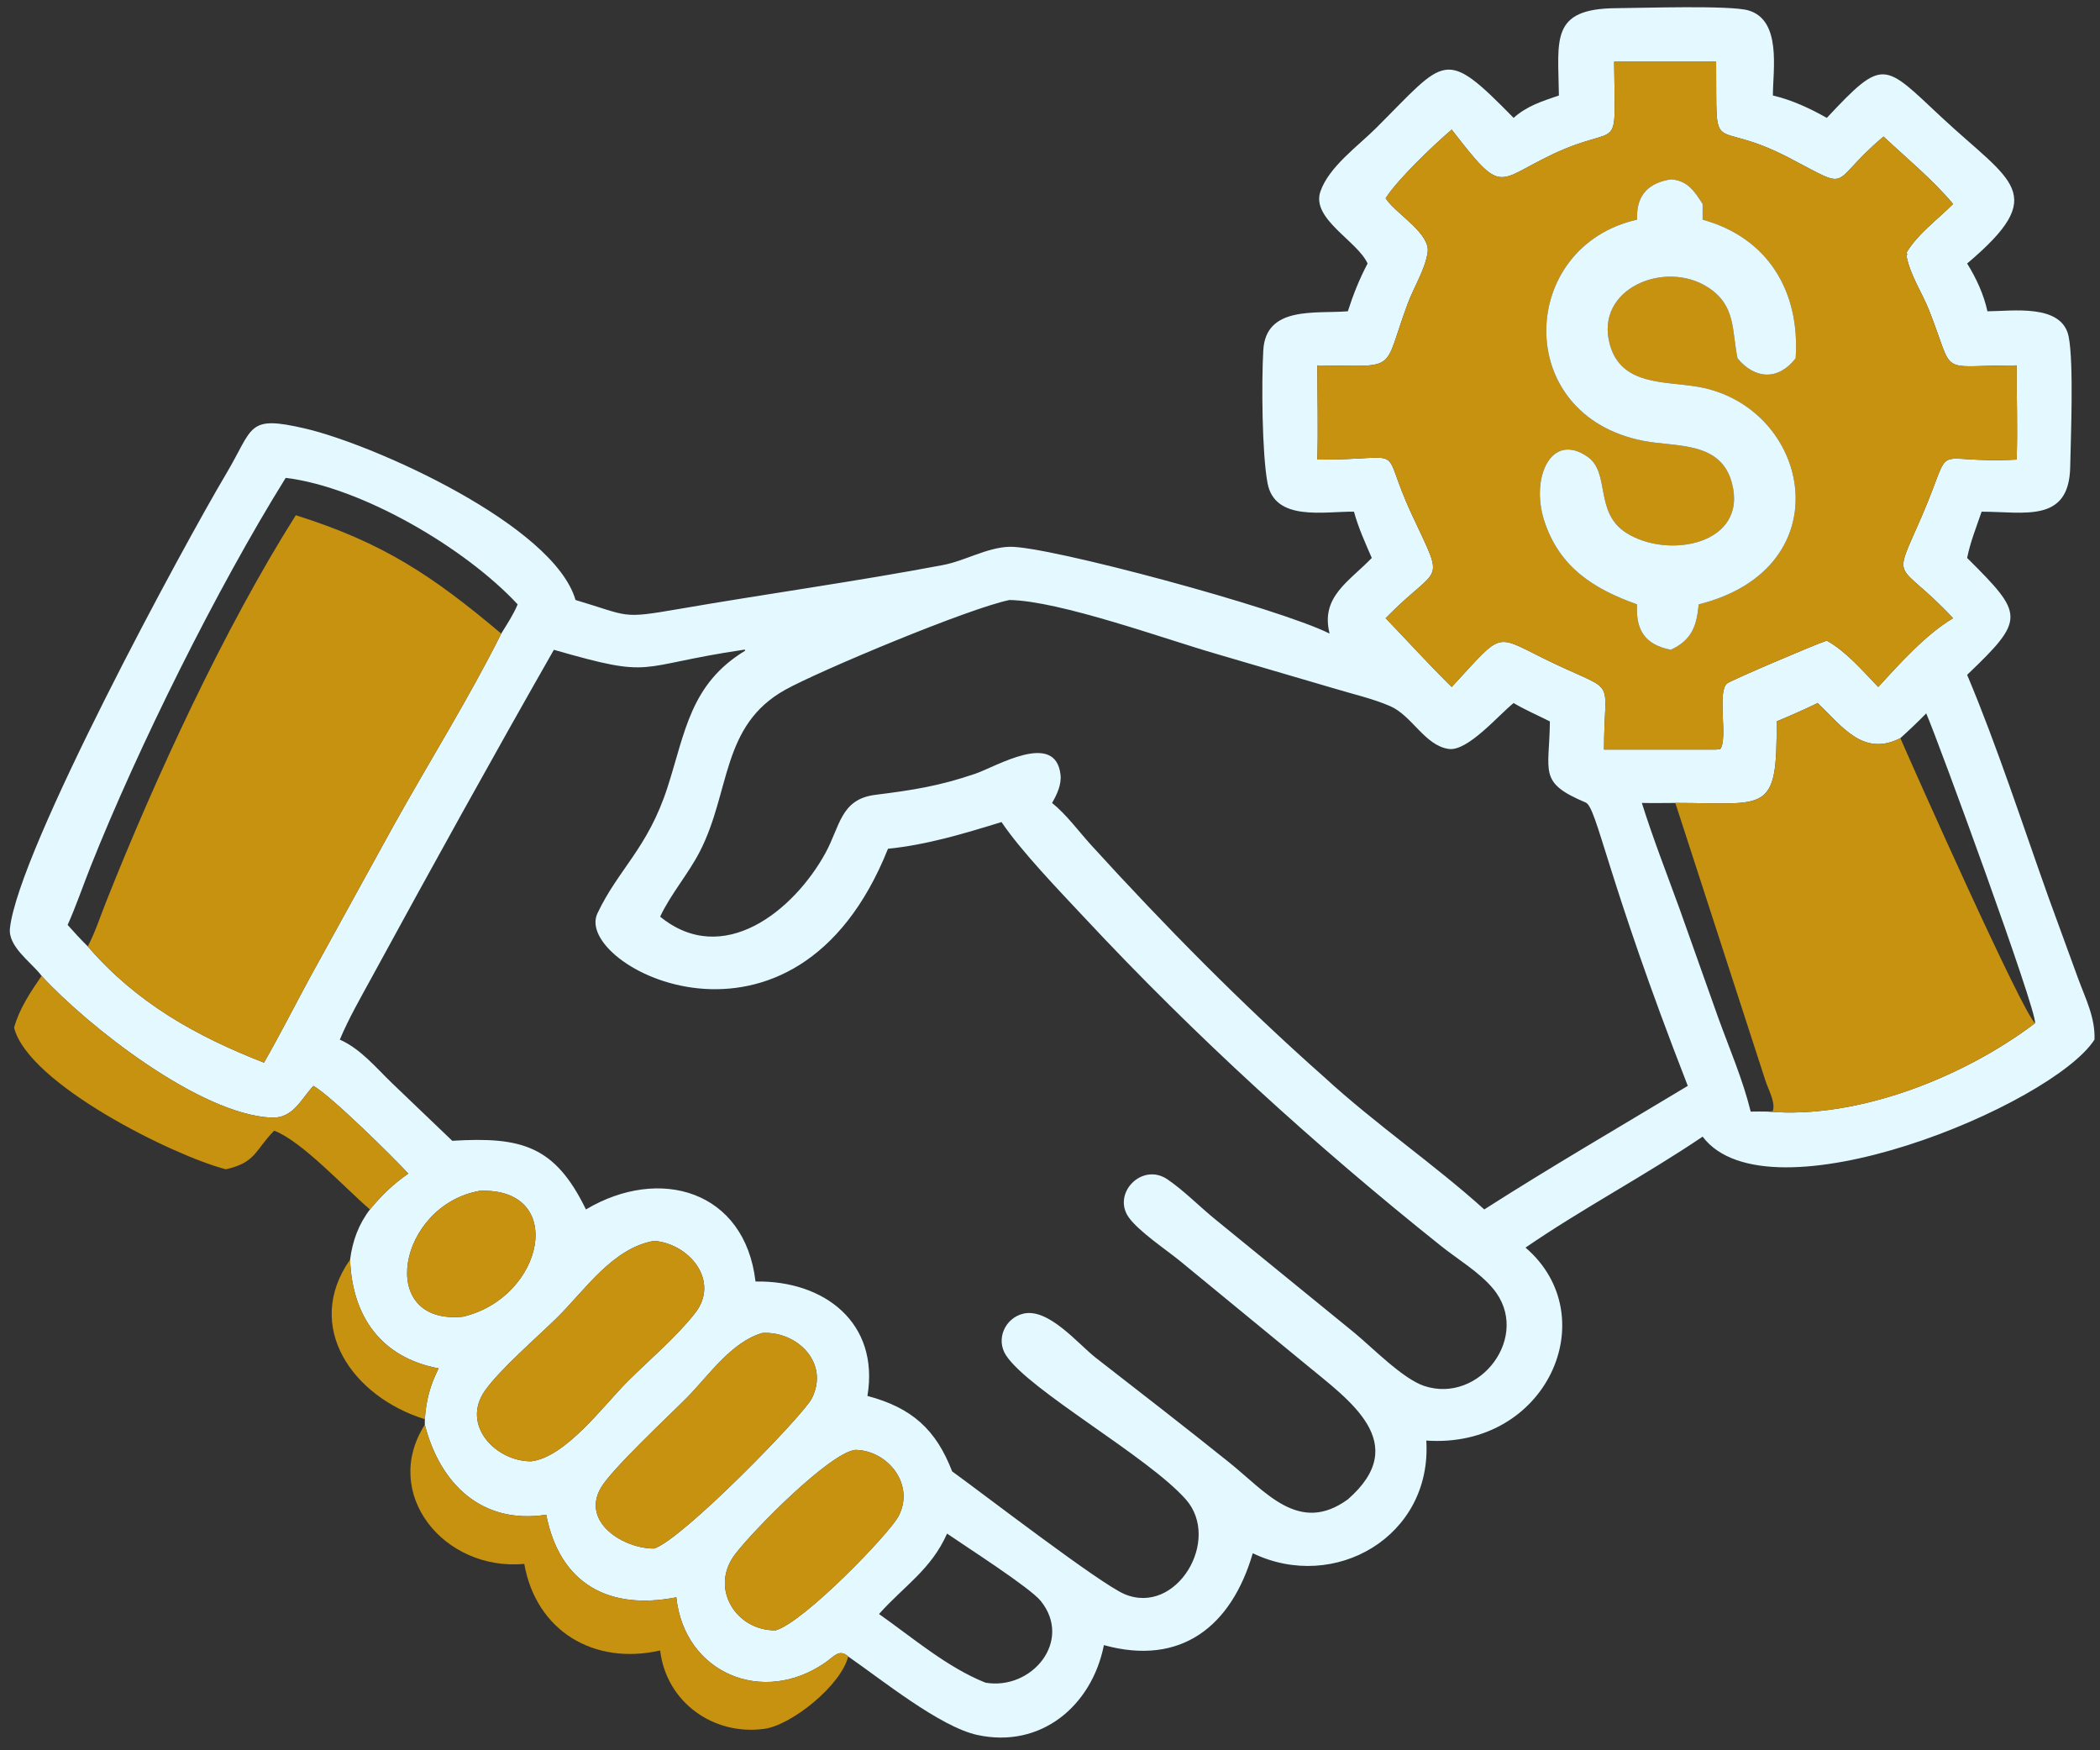 <?xml version="1.0" encoding="UTF-8"?> <svg xmlns="http://www.w3.org/2000/svg" width="48" height="40" viewBox="0 0 48 40" fill="none"><rect x="0" y="0" width="48" height="40" fill="#333333" stroke="none"/><path d="M0.951 22.302L0.932 22.277C0.701 21.982 0.184 21.631 0.227 21.218C0.415 19.436 4.204 12.452 5.166 10.834C5.808 9.755 5.632 9.481 6.981 9.795C8.537 10.157 12.657 11.996 13.155 13.712C14.4 14.083 14.184 14.147 15.502 13.92C17.507 13.573 19.567 13.289 21.549 12.914C22.06 12.818 22.556 12.51 23.079 12.496C23.939 12.473 29.229 13.896 30.391 14.48C30.178 13.639 30.834 13.293 31.355 12.751C31.205 12.406 31.047 12.058 30.948 11.694C30.277 11.683 29.135 11.93 28.971 11.035C28.846 10.356 28.833 8.754 28.875 8.008C28.931 6.985 30.059 7.174 30.808 7.114C30.93 6.733 31.072 6.377 31.259 6.022C31.028 5.508 29.967 5.002 30.18 4.379C30.372 3.814 31.042 3.337 31.45 2.93C33.064 1.319 33 1.067 34.597 2.694C34.904 2.418 35.248 2.315 35.632 2.182C35.618 0.913 35.423 0.199 36.936 0.187C37.532 0.183 39.553 0.116 39.965 0.238C40.727 0.463 40.524 1.593 40.523 2.182C40.959 2.285 41.367 2.475 41.756 2.694C43.065 1.294 43.053 1.445 44.387 2.688C45.977 4.169 46.864 4.416 44.963 6.022C45.171 6.356 45.343 6.728 45.427 7.114C45.986 7.113 47.133 6.931 47.284 7.694C47.403 8.295 47.332 10.005 47.319 10.67C47.295 11.964 46.267 11.693 45.294 11.694C45.176 12.041 45.034 12.391 44.963 12.751C46.261 14.044 46.305 14.141 44.963 15.422C45.648 17.048 46.229 18.844 46.825 20.513L47.499 22.36C47.669 22.823 47.894 23.257 47.874 23.759C46.907 25.26 40.418 27.96 38.917 25.976C37.598 26.869 36.184 27.609 34.869 28.512C36.697 30.079 35.358 33.113 32.601 32.922C32.738 35.115 30.503 36.397 28.635 35.497C28.147 37.166 26.997 38.083 25.232 37.597C24.956 38.986 23.792 39.966 22.339 39.65C21.482 39.463 20.15 38.384 19.387 37.856C19.185 37.672 19.059 37.86 18.872 37.99C17.429 38.998 15.64 38.227 15.459 36.504C13.917 36.808 12.795 36.197 12.485 34.617C11.016 34.844 10.059 33.915 9.71 32.559V32.434C9.743 31.987 9.827 31.673 10.025 31.272C8.723 31.027 8.05 30.098 8.002 28.786C8.057 28.362 8.196 27.979 8.456 27.64C8.716 27.324 8.995 27.053 9.333 26.821C8.975 26.432 7.555 25.034 7.164 24.816C6.88 25.119 6.701 25.562 6.209 25.542C4.567 25.472 1.996 23.44 0.951 22.302ZM11.457 14.48C11.591 14.263 11.734 14.047 11.832 13.812C10.649 12.535 8.273 11.132 6.53 10.921C4.956 13.449 3.154 17.083 2.073 19.799C1.896 20.243 1.741 20.702 1.546 21.138C1.696 21.306 1.846 21.471 2.007 21.629C3.113 22.913 4.475 23.677 6.034 24.285C6.4 23.646 6.732 22.99 7.083 22.342L9.006 18.849C9.816 17.397 10.714 15.965 11.457 14.48ZM43.437 16.869C42.592 17.301 42.112 16.608 41.547 16.067C41.238 16.218 40.925 16.354 40.608 16.487C40.627 18.626 40.382 18.351 38.293 18.35C38.038 18.351 37.783 18.356 37.528 18.35C37.785 19.169 38.098 19.966 38.391 20.773L39.27 23.248C39.526 23.955 39.837 24.674 40.016 25.404C40.148 25.404 40.281 25.399 40.412 25.404C42.47 25.582 44.893 24.612 46.517 23.382C46.543 23.055 44.308 16.946 44.028 16.303C43.837 16.498 43.641 16.685 43.437 16.869ZM36.895 1.411C36.91 3.627 37.085 2.772 35.496 3.522C34.184 4.142 34.361 4.486 33.182 2.962C32.778 3.305 31.943 4.101 31.672 4.531L31.696 4.566C31.93 4.896 32.696 5.341 32.632 5.768C32.572 6.166 32.317 6.561 32.177 6.938C31.583 8.53 32.001 8.362 30.111 8.351C30.112 9.067 30.131 9.788 30.111 10.503C32.26 10.513 31.491 10.081 32.264 11.744C33.047 13.431 32.925 12.847 31.672 14.128C32.175 14.651 32.665 15.191 33.182 15.7C34.433 14.352 34.111 14.498 35.535 15.169C36.992 15.856 36.662 15.458 36.664 17.13H39.226L39.319 17.119C39.502 16.886 39.241 15.826 39.473 15.621C39.55 15.553 41.542 14.705 41.725 14.652L41.756 14.642C42.193 14.882 42.585 15.34 42.931 15.7C43.419 15.168 44.024 14.494 44.642 14.128C43.335 12.734 43.239 13.392 43.928 11.794C44.706 9.99 44.024 10.608 46.095 10.503C46.119 9.787 46.092 9.067 46.095 8.351C44.247 8.348 44.705 8.638 44.094 7.093C43.927 6.669 43.641 6.263 43.571 5.809L43.602 5.826L43.575 5.776C43.84 5.337 44.285 5.021 44.642 4.661C44.178 4.107 43.582 3.617 43.052 3.121L43.015 3.152C41.759 4.223 42.381 4.38 40.88 3.6C39.063 2.656 39.245 3.725 39.226 1.411H36.895ZM23.075 13.712C22.133 13.904 18.715 15.337 17.946 15.765C16.483 16.581 16.702 18.084 15.997 19.459C15.732 19.975 15.33 20.433 15.089 20.949C16.524 22.119 18.137 20.822 18.866 19.497C19.203 18.884 19.212 18.265 20.006 18.165C20.86 18.058 21.466 17.965 22.294 17.682C22.764 17.522 24.122 16.693 24.24 17.701C24.267 17.93 24.159 18.157 24.047 18.35C24.375 18.613 24.663 19.008 24.946 19.319C26.628 21.165 28.389 22.952 30.259 24.608C31.452 25.704 32.783 26.607 33.926 27.64C35.459 26.66 37.021 25.754 38.578 24.816C36.722 20.059 36.505 18.451 36.243 18.34C35.151 17.879 35.414 17.656 35.426 16.487C35.153 16.349 34.86 16.223 34.597 16.067C34.254 16.339 33.547 17.178 33.114 17.116C32.566 17.038 32.273 16.353 31.776 16.138C31.38 15.966 30.92 15.862 30.504 15.736L27.82 14.949C26.632 14.607 24.234 13.733 23.075 13.712ZM16.991 14.85C14.479 15.224 15.005 15.525 12.66 14.85C11.248 17.326 9.864 19.828 8.5 22.331C8.244 22.801 7.975 23.265 7.767 23.759C8.244 23.971 8.589 24.395 8.958 24.751L10.337 26.071C11.928 25.975 12.685 26.186 13.393 27.64C15.082 26.637 17.026 27.21 17.269 29.287C18.843 29.26 20.105 30.231 19.827 31.902C20.846 32.172 21.395 32.672 21.763 33.626C22.447 34.119 25.138 36.191 25.701 36.43C26.889 36.935 27.928 35.189 27.1 34.261C26.22 33.274 23.525 31.778 22.996 30.976C22.755 30.609 22.969 30.127 23.384 30.023C23.963 29.879 24.644 30.717 25.049 31.032C26.069 31.825 27.089 32.614 28.096 33.422C28.935 34.095 29.693 35.075 30.808 34.266C32.282 32.977 30.831 31.996 29.843 31.177L26.957 28.806C26.636 28.547 26.038 28.146 25.807 27.831C25.404 27.283 26.1 26.555 26.684 26.952C27.071 27.216 27.428 27.585 27.796 27.882L30.953 30.455C31.367 30.795 32.059 31.509 32.554 31.674C33.827 32.096 35.022 30.518 34.126 29.448C33.807 29.067 33.326 28.785 32.938 28.475C30.046 26.167 27.32 23.683 24.793 20.977C24.223 20.367 23.341 19.455 22.892 18.787C22.039 19.049 21.189 19.307 20.297 19.397C18.165 24.734 13.087 22.076 13.655 20.875C14.132 19.864 14.806 19.387 15.256 17.997C15.664 16.736 15.775 15.633 17.033 14.87L17.024 14.846L16.991 14.85ZM10.963 27.215C9.099 27.547 8.585 30.291 10.582 30.091C12.443 29.653 12.965 27.132 10.963 27.215ZM14.953 28.358C14 28.523 13.375 29.482 12.723 30.123C12.27 30.567 11.427 31.296 11.085 31.781C10.532 32.568 11.332 33.4 12.141 33.396C12.931 33.301 13.791 32.126 14.341 31.575C14.847 31.069 15.443 30.574 15.885 30.012C16.462 29.281 15.766 28.426 14.953 28.358ZM17.428 30.463C16.717 30.664 16.194 31.444 15.695 31.947C15.28 32.365 13.977 33.58 13.733 34.004C13.28 34.792 14.258 35.395 14.953 35.389C15.618 35.167 18.36 32.344 18.555 31.96C18.966 31.147 18.222 30.419 17.428 30.463ZM19.544 33.135C18.952 33.218 17.236 34.951 16.801 35.522C16.212 36.296 16.825 37.272 17.73 37.259C18.377 37.069 20.304 35.076 20.532 34.66C20.926 33.938 20.298 33.141 19.544 33.135ZM21.647 35.048C21.284 35.87 20.662 36.246 20.092 36.886C20.859 37.426 21.65 38.106 22.525 38.455C23.581 38.635 24.526 37.504 23.789 36.588C23.54 36.279 22.075 35.344 21.647 35.048Z" fill="#E3F9FF"></path><path d="M33.182 2.962C34.361 4.486 34.184 4.142 35.496 3.522C37.085 2.772 36.91 3.627 36.895 1.411H39.226C39.245 3.725 39.063 2.656 40.88 3.6C42.381 4.38 41.759 4.223 43.015 3.152L43.052 3.121C43.582 3.617 44.178 4.107 44.642 4.661C44.285 5.021 43.84 5.337 43.575 5.776L43.602 5.826L43.571 5.809C43.641 6.263 43.927 6.669 44.094 7.093C44.705 8.638 44.247 8.348 46.095 8.351C46.092 9.067 46.119 9.787 46.095 10.503C44.024 10.608 44.706 9.99 43.928 11.794C43.239 13.392 43.335 12.734 44.642 14.128C44.024 14.494 43.419 15.168 42.931 15.7C42.585 15.34 42.193 14.882 41.756 14.642L41.725 14.652C41.542 14.705 39.55 15.553 39.473 15.621C39.241 15.826 39.502 16.886 39.319 17.119L39.226 17.13H36.664C36.662 15.458 36.992 15.856 35.535 15.169C34.111 14.498 34.433 14.352 33.182 15.7C32.665 15.191 32.175 14.651 31.672 14.128C32.925 12.847 33.047 13.431 32.264 11.744C31.491 10.081 32.26 10.513 30.111 10.503C30.131 9.788 30.112 9.067 30.111 8.351C32.001 8.362 31.583 8.53 32.177 6.938C32.317 6.561 32.572 6.166 32.632 5.768C32.696 5.341 31.93 4.896 31.696 4.566L31.672 4.531C31.943 4.101 32.778 3.305 33.182 2.962ZM38.192 4.099C37.698 4.174 37.414 4.446 37.419 4.956V5.02C34.705 5.63 34.55 9.49 37.564 10.075C38.318 10.221 39.328 10.078 39.585 11.033C39.964 12.441 38.126 12.791 37.166 12.174C36.438 11.706 36.811 10.801 36.286 10.438C35.45 9.859 34.984 10.925 35.294 11.892C35.638 12.963 36.427 13.46 37.419 13.812C37.384 14.395 37.599 14.737 38.192 14.85C38.679 14.618 38.779 14.303 38.828 13.812C42.158 12.977 41.386 9.283 38.807 8.839C38.045 8.708 37.056 8.816 36.796 7.872C36.443 6.592 38.065 5.927 39.049 6.573C39.682 6.988 39.583 7.555 39.715 8.189C40.108 8.663 40.639 8.707 41.043 8.189C41.148 6.663 40.413 5.433 38.917 5.02V4.661C38.728 4.363 38.564 4.122 38.192 4.099Z" fill="#C89211"></path><path d="M37.419 5.02V4.956C37.414 4.446 37.698 4.174 38.192 4.099C38.564 4.122 38.728 4.363 38.917 4.661V5.02C40.413 5.433 41.148 6.663 41.043 8.189C40.639 8.707 40.108 8.663 39.715 8.189C39.583 7.555 39.682 6.988 39.049 6.573C38.065 5.927 36.443 6.592 36.796 7.872C37.056 8.816 38.045 8.708 38.807 8.839C41.386 9.283 42.158 12.977 38.828 13.812C38.779 14.303 38.679 14.618 38.192 14.85C37.599 14.737 37.384 14.395 37.419 13.812C36.427 13.46 35.638 12.963 35.294 11.892C34.984 10.925 35.45 9.859 36.286 10.438C36.811 10.801 36.438 11.706 37.166 12.174C38.126 12.791 39.964 12.441 39.585 11.033C39.328 10.078 38.318 10.221 37.564 10.075C34.55 9.49 34.705 5.63 37.419 5.02Z" fill="#E3F9FF"></path><path d="M6.761 11.775C8.754 12.402 9.876 13.15 11.457 14.48C10.714 15.965 9.816 17.397 9.006 18.849L7.083 22.342C6.732 22.99 6.4 23.646 6.034 24.285C4.475 23.677 3.113 22.913 2.007 21.629C2.175 21.307 2.295 20.937 2.43 20.598C3.548 17.783 5.124 14.363 6.761 11.775Z" fill="#C89211"></path><path d="M41.547 16.067C42.112 16.608 42.592 17.301 43.437 16.869C43.698 17.478 46.235 23.171 46.517 23.382C44.893 24.612 42.47 25.582 40.412 25.404L40.519 25.395C40.593 25.203 40.414 24.888 40.356 24.706L38.293 18.35C40.382 18.351 40.627 18.626 40.608 16.487C40.925 16.354 41.238 16.218 41.547 16.067Z" fill="#C89211"></path><path d="M0.951 22.302C1.996 23.44 4.567 25.472 6.209 25.542C6.701 25.562 6.88 25.119 7.164 24.816C7.555 25.034 8.975 26.432 9.333 26.821C8.995 27.053 8.716 27.324 8.456 27.64C7.898 27.166 6.899 26.076 6.267 25.84C5.827 26.286 5.852 26.568 5.163 26.722C3.973 26.418 0.642 24.77 0.322 23.485C0.445 23.044 0.696 22.676 0.951 22.302Z" fill="#C89211"></path><path d="M10.963 27.215C9.099 27.547 8.585 30.291 10.582 30.091C12.443 29.653 12.965 27.132 10.963 27.215Z" fill="#C89211"></path><path d="M12.141 33.396C11.332 33.4 10.532 32.568 11.085 31.781C11.427 31.296 12.27 30.567 12.723 30.123C13.375 29.482 14 28.523 14.953 28.358C15.766 28.426 16.462 29.281 15.885 30.012C15.443 30.574 14.847 31.069 14.341 31.575C13.791 32.126 12.931 33.301 12.141 33.396Z" fill="#C89211"></path><path d="M9.71 32.434C8.066 31.925 6.926 30.321 8.002 28.786C8.05 30.098 8.723 31.027 10.025 31.272C9.827 31.673 9.743 31.987 9.71 32.434Z" fill="#C89211"></path><path d="M14.953 35.389C14.258 35.395 13.28 34.792 13.733 34.004C13.977 33.58 15.28 32.365 15.695 31.947C16.194 31.444 16.717 30.664 17.428 30.463C18.222 30.419 18.966 31.147 18.555 31.96C18.36 32.344 15.618 35.167 14.953 35.389Z" fill="#C89211"></path><path d="M11.983 35.741C10.14 35.908 8.708 34.131 9.71 32.559C10.059 33.915 11.016 34.844 12.485 34.617C12.795 36.197 13.917 36.808 15.459 36.504C15.64 38.227 17.429 38.998 18.872 37.99C19.059 37.86 19.185 37.672 19.387 37.856C19.225 38.514 18.096 39.425 17.471 39.51C16.306 39.67 15.23 38.901 15.089 37.719C13.577 38.063 12.258 37.277 11.983 35.741Z" fill="#C89211"></path><path d="M17.73 37.259C16.825 37.272 16.212 36.296 16.801 35.522C17.236 34.951 18.952 33.218 19.544 33.135C20.298 33.141 20.926 33.938 20.532 34.66C20.304 35.076 18.377 37.069 17.73 37.259Z" fill="#C89211"></path></svg> 